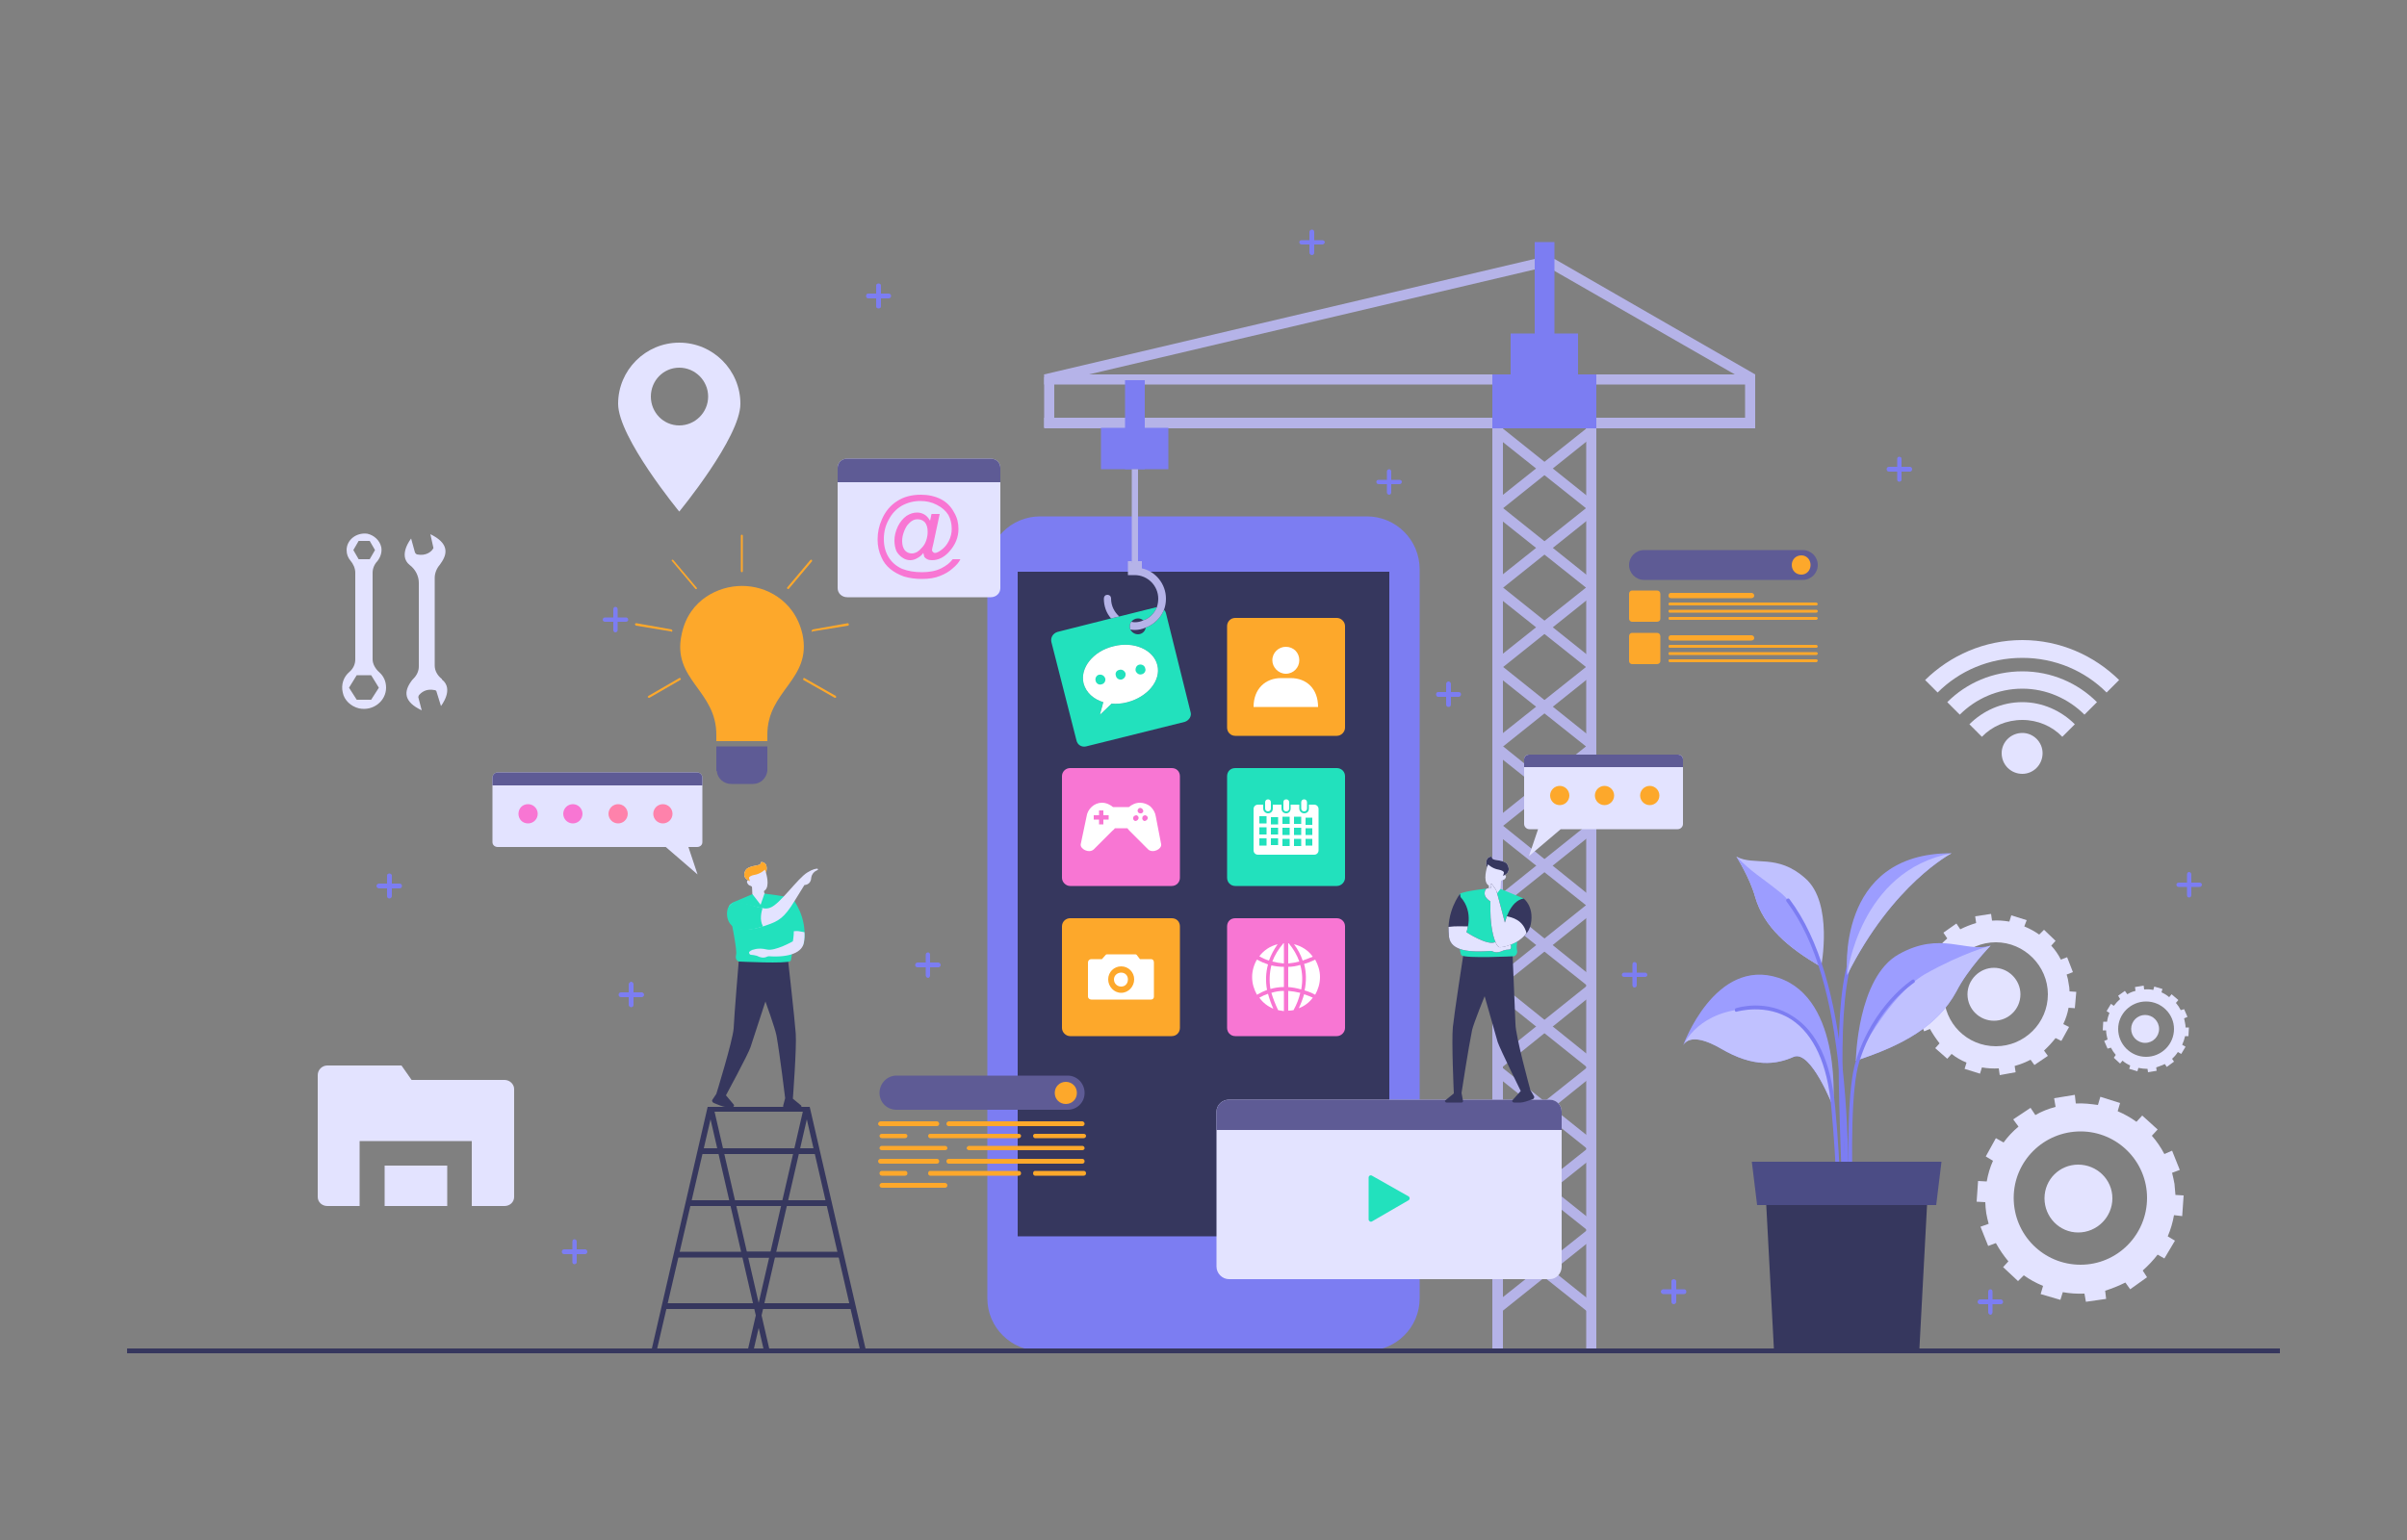 <svg version="1.2" xmlns="http://www.w3.org/2000/svg" viewBox="0 0 500 320" width="500" height="320">
	<rect x="0" y="0" width="500" height="320" fill="#808080" stroke="none"/>
	<title>People Build Mobile App Development Process Flat Design Illustration 03-ai</title>
	<style>
		.s0 { fill: #7c7df2 } 
		.s1 { fill: #36375e } 
		.s2 { fill: #fda82b } 
		.s3 { fill: #ffffff } 
		.s4 { fill: #22e1bd } 
		.s5 { fill: #b5b3e8 } 
		.s6 { fill: #f876d3 } 
		.s7 { fill: #e3e3ff } 
		.s8 { fill: #5e5b95 } 
		.s9 { fill: #fe82ab } 
		.s10 { fill: #9c9dff } 
		.s11 { fill: #c0c1ff } 
		.s12 { fill: #4b4c85 } 
	</style>
	<g id="_Artboards_">
	</g>
	<g id="Layer 1">
		<g id="&lt;Group&gt;">
			<g id="&lt;Group&gt;">
				<path id="&lt;Path&gt;" class="s0" d="m274.7 49.9h-1.7v-1.7c0-0.3-0.2-0.5-0.5-0.5-0.2 0-0.5 0.2-0.5 0.5v1.7h-1.6c-0.3 0-0.5 0.2-0.5 0.4 0 0.3 0.2 0.5 0.5 0.5h1.6v1.7c0 0.3 0.3 0.5 0.5 0.5 0.3 0 0.5-0.2 0.5-0.5v-1.7h1.7c0.2 0 0.5-0.2 0.5-0.5 0-0.2-0.3-0.4-0.5-0.4z"/>
				<g id="&lt;Group&gt;">
					<g id="&lt;Group&gt;">
						<g id="&lt;Group&gt;">
							<path id="&lt;Path&gt;" class="s0" d="m283.9 107.3h-67.8c-6.1 0-11 4.9-11 11v151.5c0 6 4.9 10.9 11 10.9h67.8c6.1 0 11-4.9 11-10.9v-151.5c0-6.1-4.9-11-11-11z"/>
						</g>
						<path id="&lt;Path&gt;" class="s1" d="m288.6 256.9h-77.2v-138.1h77.2z"/>
					</g>
					<g id="&lt;Group&gt;">
						<path id="&lt;Path&gt;" class="s2" d="m277.7 128.4h-21.1c-1 0-1.7 0.8-1.7 1.7v21.1c0 0.9 0.7 1.7 1.7 1.7h21.1c0.9 0 1.7-0.8 1.7-1.7v-21.1c0-0.9-0.8-1.7-1.7-1.7z"/>
						<path id="&lt;Compound Path&gt;" fill-rule="evenodd" class="s3" d="m273.8 146.9h-13.4c0-3.8 2.5-6 5.7-6h2c3.3 0 5.7 2.2 5.7 6zm-3.9-9.7c0 1.5-1.2 2.8-2.8 2.8-1.5 0-2.8-1.3-2.8-2.8 0-1.6 1.3-2.8 2.8-2.8 1.6 0 2.8 1.2 2.8 2.8z"/>
					</g>
					<g id="&lt;Group&gt;">
						<g id="&lt;Group&gt;">
							<path id="&lt;Compound Path&gt;" fill-rule="evenodd" class="s4" d="m246.1 150l-20.5 5.1c-0.9 0.2-1.8-0.3-2-1.3l-5.2-20.4c-0.2-0.9 0.3-1.8 1.3-2.1l11.1-2.8 1.7-0.4 7.6-1.9q0.1 0 0.2 0c-0.5 1.2-1.5 2.3-2.8 2.7q-0.5-0.4-1.1-0.4c-0.6 0-1.1 0.3-1.4 0.7q-0.3 0.4-0.3 1 0 0.3 0.1 0.6c0.3 0.6 0.9 1 1.6 1 0.8 0 1.5-0.6 1.6-1.4 1.7-0.6 3.1-2 3.8-3.7q0.3 0.3 0.4 0.7l5.1 20.5c0.3 0.9-0.3 1.8-1.2 2.1zm-5.7-11.8c-0.8-3.2-4.9-5-9.1-3.9-4.2 1-7 4.5-6.2 7.7 0.5 1.9 2.1 3.3 4.1 3.9l-0.7 2.6 2.4-2.3c1 0.1 2.2 0 3.3-0.3 4.2-1.1 7-4.5 6.2-7.7z"/>
						</g>
						<path id="&lt;Path&gt;" class="s4" d="m234.2 145.9c-1.1 0.3-2.3 0.4-3.3 0.3l-2.4 2.3 0.7-2.6c-2-0.6-3.6-2-4.1-3.9-0.8-3.2 2-6.7 6.2-7.7 4.2-1.1 8.3 0.7 9.1 3.9 0.8 3.2-2 6.6-6.2 7.7z"/>
						<path id="&lt;Compound Path&gt;" fill-rule="evenodd" class="s3" d="m234.2 145.9c-1.1 0.3-2.3 0.4-3.3 0.3l-2.4 2.3 0.7-2.6c-2-0.6-3.6-2-4.1-3.9-0.8-3.2 2-6.7 6.2-7.7 4.2-1.1 8.3 0.7 9.1 3.9 0.8 3.2-2 6.6-6.2 7.7zm-4.6-4.9c-0.2-0.6-0.7-0.9-1.3-0.8-0.5 0.1-0.9 0.7-0.7 1.3 0.1 0.5 0.7 0.9 1.2 0.7 0.6-0.1 0.9-0.7 0.8-1.2zm4.2-1.1c-0.2-0.5-0.7-0.9-1.3-0.7-0.6 0.1-0.9 0.7-0.7 1.2 0.1 0.6 0.7 0.9 1.2 0.8 0.6-0.2 0.9-0.7 0.8-1.3zm4.1-1c-0.1-0.6-0.7-0.9-1.2-0.8-0.6 0.1-0.9 0.7-0.8 1.3 0.2 0.5 0.7 0.9 1.3 0.7 0.5-0.1 0.9-0.7 0.7-1.2z"/>
					</g>
					<g id="&lt;Group&gt;">
						<g id="&lt;Group&gt;">
							<g id="&lt;Group&gt;">
								<path id="&lt;Path&gt;" class="s5" d="m312.2 280.7h-2.2v-191.8h2.2z"/>
								<path id="&lt;Path&gt;" class="s5" d="m331.6 280.7h-2.1v-191.8h2.1z"/>
								<g id="&lt;Group&gt;">
									<path id="&lt;Path&gt;" class="s5" d="m310.6 90.6l1.4-1.7 19 15.2-1.3 1.7z"/>
									<path id="&lt;Path&gt;" class="s5" d="m331 90.6l-1.3-1.7-19.1 15.2 1.4 1.7z"/>
								</g>
								<g id="&lt;Group&gt;">
									<path id="&lt;Path&gt;" class="s5" d="m310.6 107.1l1.4-1.7 19 15.2-1.3 1.7z"/>
									<path id="&lt;Path&gt;" class="s5" d="m331 107.1l-1.3-1.7-19.1 15.2 1.4 1.7z"/>
								</g>
								<g id="&lt;Group&gt;">
									<path id="&lt;Path&gt;" class="s5" d="m310.6 123.6l1.4-1.7 19 15.2-1.3 1.7z"/>
									<path id="&lt;Path&gt;" class="s5" d="m331 123.6l-1.3-1.7-19.1 15.2 1.4 1.7z"/>
								</g>
								<g id="&lt;Group&gt;">
									<path id="&lt;Path&gt;" class="s5" d="m310.6 140.1l1.4-1.7 19 15.2-1.3 1.7z"/>
									<path id="&lt;Path&gt;" class="s5" d="m331 140.1l-1.3-1.7-19.1 15.2 1.4 1.7z"/>
								</g>
								<g id="&lt;Group&gt;">
									<path id="&lt;Path&gt;" class="s5" d="m310.6 156.6l1.4-1.7 19 15.3-1.3 1.6z"/>
									<path id="&lt;Path&gt;" class="s5" d="m331 156.6l-1.3-1.7-19.1 15.3 1.4 1.6z"/>
								</g>
								<g id="&lt;Group&gt;">
									<path id="&lt;Path&gt;" class="s5" d="m310.6 173.1l1.4-1.7 19 15.3-1.3 1.6z"/>
									<path id="&lt;Path&gt;" class="s5" d="m331 173.1l-1.3-1.7-19.1 15.3 1.4 1.6z"/>
								</g>
								<g id="&lt;Group&gt;">
									<path id="&lt;Path&gt;" class="s5" d="m310.6 189.6l1.4-1.7 19 15.3-1.3 1.6z"/>
									<path id="&lt;Path&gt;" class="s5" d="m331 189.6l-1.3-1.7-19.1 15.3 1.4 1.6z"/>
								</g>
								<g id="&lt;Group&gt;">
									<path id="&lt;Path&gt;" class="s5" d="m310.6 206.5l1.4-1.7 19 15.3-1.3 1.7z"/>
									<path id="&lt;Path&gt;" class="s5" d="m331 206.5l-1.3-1.7-19.1 15.3 1.4 1.7z"/>
								</g>
								<g id="&lt;Group&gt;">
									<path id="&lt;Path&gt;" class="s5" d="m310.6 223.4l1.4-1.6 19 15.2-1.3 1.7z"/>
									<path id="&lt;Path&gt;" class="s5" d="m331 223.4l-1.3-1.6-19.1 15.2 1.4 1.7z"/>
								</g>
								<g id="&lt;Group&gt;">
									<path id="&lt;Path&gt;" class="s5" d="m310.6 240.4l1.4-1.7 19 15.2-1.3 1.7z"/>
									<path id="&lt;Path&gt;" class="s5" d="m331 240.4l-1.3-1.7-19.1 15.2 1.4 1.7z"/>
								</g>
								<g id="&lt;Group&gt;">
									<path id="&lt;Path&gt;" class="s5" d="m310.6 257.3l1.4-1.7 19 15.2-1.3 1.7z"/>
									<path id="&lt;Path&gt;" class="s5" d="m331 257.3l-1.3-1.7-19.1 15.2 1.4 1.7z"/>
								</g>
							</g>
							<g id="&lt;Group&gt;">
								<path id="&lt;Path&gt;" class="s5" d="m216.9 79.9v-2.1h95.6v2.1z"/>
								<path id="&lt;Path&gt;" class="s5" d="m216.9 78.3h2.1v10.5h-2.1z"/>
								<path id="&lt;Path&gt;" class="s5" d="m216.9 89v-2.2h95.6v2.2z"/>
							</g>
							<g id="&lt;Group&gt;">
								<path id="&lt;Path&gt;" class="s5" d="m364.6 79.9v-2.1h-52.4v2.1z"/>
								<path id="&lt;Path&gt;" class="s5" d="m364.6 78.3h-2.1v10.5h2.1z"/>
								<path id="&lt;Path&gt;" class="s5" d="m364.6 89v-2.2h-52.4v2.2z"/>
							</g>
							<g id="&lt;Group&gt;">
								<path id="&lt;Path&gt;" class="s0" d="m237.8 97.5h-4.1v-18.5h4.1z"/>
								<path id="&lt;Path&gt;" class="s0" d="m242.7 97.5h-14v-8.6h14z"/>
							</g>
							<g id="&lt;Group&gt;">
								<path id="&lt;Path&gt;" class="s5" d="m236.4 97.5v19.5h-1.3v-19.5z"/>
							</g>
							<path id="&lt;Path&gt;" class="s5" d="m319.6 55.8l-0.8-2-101.9 24 0.8 2z"/>
							<path id="&lt;Path&gt;" class="s5" d="m321.7 55.6l1.2-1.8 41.7 24-1.1 1.8z"/>
							<g id="&lt;Group&gt;">
								<path id="&lt;Path&gt;" class="s0" d="m322.9 77.9h-4.1v-27.6h4.1z"/>
								<path id="&lt;Path&gt;" class="s0" d="m327.8 77.9h-14v-8.6h14z"/>
							</g>
							<path id="&lt;Path&gt;" class="s0" d="m331.6 77.8h-21.6v11.2h21.6z"/>
						</g>
						<path id="&lt;Path&gt;" class="s5" d="m242.2 124.4q0 1.2-0.4 2.3c-0.7 1.7-2.1 3.1-3.8 3.7q-1.1 0.5-2.3 0.5-0.4 0-0.9-0.1-0.1-0.3-0.1-0.6 0-0.6 0.3-1 0.4 0.1 0.7 0.1 1 0 1.8-0.4c1.3-0.4 2.3-1.5 2.8-2.7q0.3-0.9 0.3-1.8c0-2.7-2.2-4.9-4.9-4.9 0 0-0.8 0-0.8 0h-0.6v-2.9h0.8v0.4h1.3v-0.4h0.8v1.5c2.8 0.6 5 3.2 5 6.3z"/>
						<path id="&lt;Path&gt;" class="s5" d="m232.5 128.1l-1.7 0.4c-1-1.1-1.5-2.6-1.5-4.1 0-0.5 0.3-0.8 0.7-0.8 0.5 0 0.8 0.3 0.8 0.8 0 1.5 0.7 2.8 1.7 3.7z"/>
						<path id="&lt;Path&gt;" class="s5" d="m236.4 116.6v0.4h-1.3v-0.4z"/>
					</g>
					<g id="&lt;Group&gt;">
						<path id="&lt;Path&gt;" class="s6" d="m243.4 159.6h-21.1c-0.9 0-1.7 0.7-1.7 1.7v21.1c0 0.9 0.8 1.7 1.7 1.7h21.1c1 0 1.7-0.8 1.7-1.7v-21.1c0-1-0.7-1.7-1.7-1.7z"/>
						<path id="&lt;Compound Path&gt;" fill-rule="evenodd" class="s3" d="m238.5 176.5l-3.9-3.9q-0.2-0.2-0.4-0.5h-2.6q-0.2 0.3-0.5 0.5l-3.9 3.9c-1 0.9-2.9-0.1-2.7-1.1l1.2-5.7c0.2-1.6 1.6-2.9 3.2-2.9 0.9 0 1.7 0.4 2.3 0.9h3.3c0.6-0.5 1.4-0.9 2.3-0.9 0.8 0 1.6 0.3 2.2 0.8 0.6 0.6 1 1.3 1.1 2.1l1.1 5.7c0.2 1-1.7 2-2.7 1.1zm-8.2-7.1h-1.1v-1h-0.9v1h-1.1v0.9h1.1v1h0.9v-1h1.1zm5.8 0c-0.3 0-0.7 0.2-0.7 0.5-0.1 0.3 0.1 0.6 0.4 0.7 0.3 0 0.6-0.2 0.7-0.5 0.1-0.3-0.1-0.6-0.4-0.7zm1.4-0.8c0-0.3-0.2-0.6-0.5-0.7-0.3-0.1-0.6 0.1-0.7 0.5 0 0.3 0.2 0.6 0.5 0.6 0.3 0.1 0.6-0.1 0.7-0.4zm0.9 1.5c0.1-0.3-0.1-0.6-0.5-0.7-0.3 0-0.6 0.2-0.6 0.5-0.1 0.3 0.1 0.6 0.4 0.7 0.3 0 0.6-0.2 0.7-0.5z"/>
					</g>
					<g id="&lt;Group&gt;">
						<path id="&lt;Path&gt;" class="s4" d="m277.7 159.6h-21.1c-1 0-1.7 0.7-1.7 1.7v21.1c0 0.9 0.7 1.7 1.7 1.7h21.1c0.9 0 1.7-0.8 1.7-1.7v-21.1c0-1-0.8-1.7-1.7-1.7z"/>
						<g id="&lt;Group&gt;">
							<path id="&lt;Compound Path&gt;" fill-rule="evenodd" class="s3" d="m273.9 168.1v8.6c0 0.5-0.4 0.9-0.9 0.9h-11.7c-0.5 0-0.9-0.4-0.9-0.9v-8.6c0-0.5 0.4-0.9 0.9-0.9h1.1v0.8c0 0.6 0.5 1 1 1 0.6 0 1-0.4 1-1v-0.8h1.8v0.8c0 0.6 0.4 1 1 1 0.5 0 0.9-0.4 0.9-1v-0.8h1.8v0.8c0 0.6 0.5 1 1 1 0.6 0 1-0.4 1-1v-0.8h1.1c0.5 0 0.9 0.4 0.9 0.9zm-10.8 6.1h-1.5v1.5h1.5zm0-2.3h-1.5v1.5h1.5zm0-2.3h-1.5v1.5h1.5zm2.4 4.6h-1.5v1.4h1.5zm0-2.2h-1.5v1.4h1.5zm0-2.2h-1.5v1.5h1.5zm2.4 4.5h-1.5v1.5h1.5zm0-2.3h-1.5v1.5h1.5zm0-2.3h-1.5v1.5h1.5zm2.4 4.6h-1.5v1.5h1.5zm0-2.3h-1.5v1.5h1.5zm0-2.3h-1.5v1.5h1.5zm2.3 4.6h-1.4v1.4h1.4zm0-2.2h-1.4v1.4h1.4zm0-2.2h-1.4v1.5h1.4z"/>
							<g id="&lt;Group&gt;">
								<path id="&lt;Path&gt;" class="s3" d="m263.4 166.1c-0.3 0-0.6 0.2-0.6 0.6v1.3c0 0.4 0.3 0.6 0.6 0.6 0.3 0 0.6-0.2 0.6-0.6v-1.3c0-0.4-0.3-0.6-0.6-0.6z"/>
							</g>
							<g id="&lt;Group&gt;">
								<path id="&lt;Path&gt;" class="s3" d="m267.2 166.1c-0.4 0-0.6 0.2-0.6 0.6v1.3c0 0.4 0.2 0.6 0.6 0.6 0.3 0 0.6-0.2 0.6-0.6v-1.3c0-0.4-0.3-0.6-0.6-0.6z"/>
							</g>
							<g id="&lt;Group&gt;">
								<path id="&lt;Path&gt;" class="s3" d="m270.9 166.1c-0.3 0-0.6 0.2-0.6 0.6v1.3c0 0.4 0.3 0.6 0.6 0.6 0.3 0 0.6-0.2 0.6-0.6v-1.3c0-0.4-0.3-0.6-0.6-0.6z"/>
							</g>
						</g>
					</g>
					<g id="&lt;Group&gt;">
						<path id="&lt;Path&gt;" class="s2" d="m243.4 190.8h-21.1c-0.9 0-1.7 0.7-1.7 1.7v21.1c0 0.9 0.8 1.7 1.7 1.7h21.1c1 0 1.7-0.8 1.7-1.7v-21.1c0-1-0.7-1.7-1.7-1.7z"/>
						<g id="&lt;Group&gt;">
							<path id="&lt;Compound Path&gt;" fill-rule="evenodd" class="s3" d="m239.7 200v7.1c0 0.3-0.2 0.6-0.6 0.6h-12.4c-0.4 0-0.7-0.3-0.7-0.6v-7.1c0-0.4 0.3-0.7 0.7-0.7h2.2l0.8-0.9q0.1-0.1 0.3-0.1h5.8q0.2 0 0.3 0.1l0.7 0.9h2.3c0.4 0 0.6 0.3 0.6 0.7zm-4.1 3.5c0-1.5-1.2-2.7-2.7-2.7-1.5 0-2.7 1.2-2.7 2.7 0 1.5 1.2 2.8 2.7 2.8 1.5 0 2.7-1.3 2.7-2.8z"/>
							<path id="&lt;Path&gt;" class="s3" d="m231.4 203.5c0-0.8 0.7-1.4 1.5-1.4 0.8 0 1.4 0.6 1.4 1.4 0 0.9-0.6 1.5-1.4 1.5-0.8 0-1.5-0.6-1.5-1.5z"/>
						</g>
					</g>
					<g id="&lt;Group&gt;">
						<path id="&lt;Path&gt;" class="s6" d="m277.7 190.8h-21.1c-1 0-1.7 0.7-1.7 1.7v21.1c0 0.9 0.7 1.7 1.7 1.7h21.1c0.9 0 1.7-0.8 1.7-1.7v-21.1c0-1-0.8-1.7-1.7-1.7z"/>
						<g id="&lt;Group&gt;">
							<path id="&lt;Path&gt;" class="s3" d="m263.2 205.7q-1.1 0.4-2.1 1c-0.6-1.1-1-2.3-1-3.7 0-1.3 0.4-2.6 1-3.6q1.1 0.6 2.3 1-0.7 2.6-0.2 5.3z"/>
							<path id="&lt;Path&gt;" class="s3" d="m263.4 206.5q0.4 1.5 1.1 3.1c-1.2-0.5-2.2-1.3-2.9-2.3q0.9-0.5 1.8-0.8z"/>
							<path id="&lt;Path&gt;" class="s3" d="m263.6 199.6q-1-0.3-2-0.9c0.9-1.2 2.2-2.1 3.8-2.5q-1.2 1.7-1.8 3.4z"/>
							<path id="&lt;Path&gt;" class="s3" d="m266.6 196q0 0 0.1 0v4.2q-1.2-0.1-2.4-0.4 0.7-1.9 2.3-3.8z"/>
							<path id="&lt;Path&gt;" class="s3" d="m264.1 200.6q1.3 0.3 2.6 0.3v4.2q-1.4 0-2.8 0.4-0.4-2.5 0.2-4.9z"/>
							<path id="&lt;Path&gt;" class="s3" d="m266.7 205.9v4.2q-0.6-0.1-1.2-0.2-0.9-1.9-1.4-3.6 1.3-0.4 2.6-0.4z"/>
							<path id="&lt;Path&gt;" class="s3" d="m269.9 199.8q-1.2 0.3-2.3 0.4v-4.2q0 0 0.1 0 1.5 1.8 2.2 3.8z"/>
							<path id="&lt;Path&gt;" class="s3" d="m270.1 206.3q-0.4 1.8-1.4 3.6-0.5 0.1-1.1 0.1v-4.1q1.2 0.1 2.5 0.4z"/>
							<path id="&lt;Path&gt;" class="s3" d="m270.3 205.6q-1.4-0.4-2.7-0.5v-4.2q1.2 0 2.5-0.4 0.7 2.4 0.2 5.1z"/>
							<path id="&lt;Path&gt;" class="s3" d="m270.9 206.6q0.9 0.3 1.8 0.7c-0.7 1-1.8 1.8-2.9 2.2q0.7-1.5 1.1-2.9z"/>
							<path id="&lt;Path&gt;" class="s3" d="m270.6 199.6q-0.6-1.8-1.8-3.4c1.6 0.4 3 1.3 3.9 2.6q-1 0.4-2.1 0.8z"/>
							<path id="&lt;Path&gt;" class="s3" d="m274.2 203c0 1.4-0.4 2.6-1 3.7q-1.1-0.6-2.2-0.9 0.6-2.9-0.1-5.5 1.1-0.3 2.3-0.9c0.6 1.1 1 2.3 1 3.6z"/>
						</g>
					</g>
					<g id="&lt;Group&gt;">
						<g id="&lt;Group&gt;">
							<path id="&lt;Path&gt;" class="s7" d="m321.9 228.5h-66.6c-1.4 0-2.6 1.1-2.6 2.5v32.2c0 1.4 1.2 2.6 2.6 2.6h66.6c1.4 0 2.5-1.2 2.5-2.6v-32.2c0-1.4-1.1-2.5-2.5-2.5z"/>
							<path id="&lt;Path&gt;" class="s8" d="m321.9 228.5h-66.6c-1.4 0-2.6 1.1-2.6 2.5v3.8h71.7v-3.8c0-1.4-1.1-2.5-2.5-2.5z"/>
						</g>
						<path id="&lt;Path&gt;" class="s4" d="m292.6 248.6l-7.6-4.3c-0.3-0.2-0.7 0-0.7 0.4v8.7c0 0.3 0.4 0.6 0.7 0.4l7.6-4.4c0.3-0.2 0.3-0.6 0-0.8z"/>
					</g>
					<g id="&lt;Group&gt;">
						<g id="&lt;Group&gt;">
							<path id="&lt;Path&gt;" class="s8" d="m221.8 223.5h-35.6c-1.9 0-3.5 1.6-3.5 3.6 0 2 1.6 3.5 3.5 3.5h35.6c1.9 0 3.5-1.5 3.5-3.5 0-2-1.6-3.6-3.5-3.6z"/>
							<path id="&lt;Path&gt;" class="s2" d="m219.1 227.1c0-1.3 1-2.3 2.3-2.3 1.3 0 2.3 1 2.3 2.3 0 1.3-1 2.3-2.3 2.3-1.3 0-2.3-1-2.3-2.3z"/>
						</g>
						<g id="&lt;Group&gt;">
							<g id="&lt;Group&gt;">
								<g id="&lt;Group&gt;">
									<path id="&lt;Path&gt;" class="s2" d="m224.8 234h-27.7c-0.3 0-0.5-0.2-0.5-0.5 0-0.2 0.2-0.5 0.5-0.5h27.7c0.3 0 0.5 0.3 0.5 0.5 0 0.3-0.2 0.5-0.5 0.5z"/>
								</g>
								<g id="&lt;Group&gt;">
									<path id="&lt;Path&gt;" class="s2" d="m194.6 234h-11.7c-0.2 0-0.5-0.2-0.5-0.5 0-0.2 0.3-0.5 0.5-0.5h11.7c0.3 0 0.5 0.3 0.5 0.5 0 0.3-0.2 0.5-0.5 0.5z"/>
								</g>
								<g id="&lt;Group&gt;">
									<path id="&lt;Path&gt;" class="s2" d="m188 236.5h-4.8c-0.3 0-0.5-0.2-0.5-0.5 0-0.2 0.2-0.4 0.5-0.4h4.8c0.3 0 0.5 0.2 0.5 0.4 0 0.3-0.2 0.5-0.5 0.5z"/>
								</g>
								<g id="&lt;Group&gt;">
									<path id="&lt;Path&gt;" class="s2" d="m211.6 236.5h-18.4c-0.2 0-0.4-0.2-0.4-0.5 0-0.2 0.2-0.4 0.4-0.4h18.4c0.3 0 0.5 0.2 0.5 0.4 0 0.3-0.2 0.5-0.5 0.5z"/>
								</g>
								<g id="&lt;Group&gt;">
									<path id="&lt;Path&gt;" class="s2" d="m225.1 236.5h-10.1c-0.2 0-0.4-0.2-0.4-0.5 0-0.2 0.2-0.4 0.4-0.4h10.1c0.3 0 0.5 0.2 0.5 0.4 0 0.3-0.2 0.5-0.5 0.5z"/>
								</g>
								<g id="&lt;Group&gt;">
									<path id="&lt;Path&gt;" class="s2" d="m196.3 239h-13.1c-0.3 0-0.5-0.2-0.5-0.4 0-0.3 0.2-0.5 0.5-0.5h13.1c0.3 0 0.5 0.2 0.5 0.5 0 0.2-0.2 0.4-0.5 0.4z"/>
								</g>
								<g id="&lt;Group&gt;">
									<path id="&lt;Path&gt;" class="s2" d="m224.8 239h-23.5c-0.2 0-0.5-0.2-0.5-0.4 0-0.3 0.3-0.5 0.5-0.5h23.5c0.3 0 0.5 0.2 0.5 0.5 0 0.2-0.2 0.4-0.5 0.4z"/>
								</g>
							</g>
						</g>
						<g id="&lt;Group&gt;">
							<g id="&lt;Group&gt;">
								<g id="&lt;Group&gt;">
									<path id="&lt;Path&gt;" class="s2" d="m224.8 241.8h-27.7c-0.3 0-0.5-0.2-0.5-0.5 0-0.3 0.2-0.5 0.5-0.5h27.7c0.3 0 0.5 0.2 0.5 0.5 0 0.3-0.2 0.5-0.5 0.5z"/>
								</g>
								<g id="&lt;Group&gt;">
									<path id="&lt;Path&gt;" class="s2" d="m194.6 241.8h-11.7c-0.2 0-0.5-0.2-0.5-0.5 0-0.3 0.3-0.5 0.5-0.5h11.7c0.3 0 0.5 0.2 0.5 0.5 0 0.3-0.2 0.5-0.5 0.5z"/>
								</g>
								<g id="&lt;Group&gt;">
									<path id="&lt;Path&gt;" class="s2" d="m188 244.3h-4.8c-0.3 0-0.5-0.2-0.5-0.5 0-0.3 0.2-0.5 0.5-0.5h4.8c0.3 0 0.5 0.2 0.5 0.5 0 0.3-0.2 0.5-0.5 0.5z"/>
								</g>
								<g id="&lt;Group&gt;">
									<path id="&lt;Path&gt;" class="s2" d="m211.6 244.3h-18.4c-0.2 0-0.4-0.2-0.4-0.5 0-0.3 0.2-0.5 0.4-0.5h18.4c0.3 0 0.5 0.2 0.5 0.5 0 0.3-0.2 0.5-0.5 0.5z"/>
								</g>
								<g id="&lt;Group&gt;">
									<path id="&lt;Path&gt;" class="s2" d="m225.1 244.3h-10.1c-0.2 0-0.4-0.2-0.4-0.5 0-0.3 0.2-0.5 0.4-0.5h10.1c0.3 0 0.5 0.2 0.5 0.5 0 0.3-0.2 0.5-0.5 0.5z"/>
								</g>
								<g id="&lt;Group&gt;">
									<path id="&lt;Path&gt;" class="s2" d="m196.3 246.8h-13.1c-0.3 0-0.5-0.2-0.5-0.5 0-0.2 0.2-0.5 0.5-0.5h13.1c0.3 0 0.5 0.3 0.5 0.5 0 0.3-0.2 0.5-0.5 0.5z"/>
								</g>
							</g>
						</g>
					</g>
					<g id="&lt;Group&gt;">
						<g id="&lt;Group&gt;">
							<g id="&lt;Group&gt;">
								<path id="&lt;Path&gt;" class="s2" d="m166.7 131.8c-0.9-3.9-3-6.3-5.2-7.8-4.4-3-10.3-3-14.8 0-2.2 1.5-4.3 3.9-5.1 7.8-2.1 9.5 7.3 11.6 7.2 21v1.2h10.6v-1.2c-0.1-9.4 9.3-11.5 7.3-21z"/>
								<path id="&lt;Path&gt;" class="s8" d="m148.8 155.1v5.1h0.1c0.1 1.5 1.4 2.7 3 2.7h4.5c1.6 0 2.8-1.2 3-2.7v-5.1z"/>
							</g>
						</g>
						<g id="&lt;Group&gt;">
							<path id="&lt;Path&gt;" class="s2" d="m154.1 118.9c-0.1 0-0.2-0.1-0.2-0.2v-7.4c0-0.1 0.1-0.2 0.2-0.2 0.1 0 0.2 0.1 0.2 0.2v7.4c0 0.1-0.1 0.2-0.2 0.2z"/>
						</g>
						<g id="&lt;Group&gt;">
							<path id="&lt;Path&gt;" class="s2" d="m144.5 122.4q0 0-0.1-0.1l-4.8-5.7c-0.1 0-0.1-0.2 0-0.3 0.1 0 0.2 0 0.3 0.1l4.8 5.7c0.1 0.1 0.1 0.2 0 0.3q-0.1 0-0.2 0z"/>
						</g>
						<g id="&lt;Group&gt;">
							<path id="&lt;Path&gt;" class="s2" d="m139.4 131.3q0 0 0-0.1l-7.3-1.2c-0.1-0.1-0.2-0.2-0.2-0.3 0-0.1 0.1-0.2 0.3-0.2l7.3 1.3c0.1 0.1 0.2 0.2 0.2 0.3-0.1 0.1-0.2 0.2-0.3 0.2z"/>
						</g>
						<g id="&lt;Group&gt;">
							<path id="&lt;Path&gt;" class="s2" d="m134.8 145q-0.1 0-0.2-0.1c-0.1-0.1 0-0.2 0.1-0.3l6.4-3.7c0.1-0.1 0.2 0 0.3 0.1 0.1 0.1 0 0.2-0.1 0.3l-6.4 3.7q-0.1 0-0.1 0z"/>
						</g>
						<g id="&lt;Group&gt;">
							<path id="&lt;Path&gt;" class="s2" d="m173.5 145q-0.1 0-0.1 0l-6.5-3.7c-0.1-0.1-0.1-0.2 0-0.3 0-0.1 0.1-0.2 0.2-0.1l6.5 3.7c0.1 0.1 0.1 0.2 0.1 0.3q-0.1 0.1-0.2 0.1z"/>
						</g>
						<g id="&lt;Group&gt;">
							<path id="&lt;Path&gt;" class="s2" d="m168.8 131.3c-0.1 0-0.2-0.1-0.2-0.2 0-0.1 0.1-0.2 0.2-0.3l7.3-1.3c0.1 0 0.2 0.1 0.2 0.2 0.1 0.1 0 0.2-0.1 0.3l-7.4 1.2q0 0.1 0 0.1z"/>
						</g>
						<g id="&lt;Group&gt;">
							<path id="&lt;Path&gt;" class="s2" d="m163.7 122.4q-0.1 0-0.1 0c-0.1-0.1-0.1-0.2-0.1-0.3l4.8-5.7c0.1-0.1 0.2-0.1 0.3-0.1 0.1 0.1 0.1 0.3 0.1 0.3l-4.8 5.7q-0.1 0.1-0.2 0.1z"/>
						</g>
					</g>
					<g id="&lt;Group&gt;">
						<g id="&lt;Group&gt;">
							<path id="&lt;Path&gt;" class="s8" d="m374.5 114.3h-33c-1.7 0-3.1 1.4-3.1 3.1 0 1.7 1.4 3.1 3.1 3.1h33c1.7 0 3.1-1.4 3.1-3.1 0-1.7-1.4-3.1-3.1-3.1z"/>
							<path id="&lt;Path&gt;" class="s2" d="m372.2 117.4c0-1.1 0.8-2 2-2 1.1 0 1.9 0.9 1.9 2 0 1.1-0.8 2-1.9 2-1.2 0-2-0.9-2-2z"/>
						</g>
						<g id="&lt;Group&gt;">
							<path id="&lt;Path&gt;" class="s2" d="m344.2 122.7h-5.2c-0.3 0-0.6 0.3-0.6 0.7v5.2c0 0.3 0.3 0.6 0.6 0.6h5.2c0.4 0 0.7-0.3 0.7-0.6v-5.2c0-0.4-0.3-0.7-0.7-0.7z"/>
							<g id="&lt;Group&gt;">
								<g id="&lt;Group&gt;">
									<path id="&lt;Path&gt;" class="s2" d="m363.8 124.3h-16.7c-0.3 0-0.5-0.2-0.5-0.5 0-0.4 0.2-0.6 0.5-0.6h16.7c0.3 0 0.6 0.2 0.6 0.6 0 0.3-0.3 0.5-0.6 0.5z"/>
								</g>
								<g id="&lt;Group&gt;">
									<path id="&lt;Path&gt;" class="s2" d="m377.3 125.8h-30.5c-0.1 0-0.2-0.1-0.2-0.3 0-0.1 0.1-0.3 0.2-0.3h30.5c0.1 0 0.3 0.2 0.3 0.3 0 0.2-0.2 0.3-0.3 0.3z"/>
								</g>
								<g id="&lt;Group&gt;">
									<path id="&lt;Path&gt;" class="s2" d="m377.3 127.3h-30.5c-0.1 0-0.2-0.1-0.2-0.3 0-0.2 0.1-0.3 0.2-0.3h30.5c0.1 0 0.3 0.1 0.3 0.3 0 0.2-0.2 0.3-0.3 0.3z"/>
								</g>
								<g id="&lt;Group&gt;">
									<path id="&lt;Path&gt;" class="s2" d="m377.3 128.8h-30.5c-0.1 0-0.2-0.2-0.2-0.3 0-0.2 0.1-0.3 0.2-0.3h30.5c0.1 0 0.3 0.1 0.3 0.3 0 0.1-0.2 0.3-0.3 0.3z"/>
								</g>
							</g>
						</g>
						<g id="&lt;Group&gt;">
							<path id="&lt;Path&gt;" class="s2" d="m344.2 131.5h-5.2c-0.3 0-0.6 0.3-0.6 0.7v5.2c0 0.3 0.3 0.6 0.6 0.6h5.2c0.4 0 0.7-0.3 0.7-0.6v-5.2c0-0.4-0.3-0.7-0.7-0.7z"/>
							<g id="&lt;Group&gt;">
								<g id="&lt;Group&gt;">
									<path id="&lt;Path&gt;" class="s2" d="m363.8 133.1h-16.7c-0.3 0-0.5-0.2-0.5-0.5 0-0.4 0.2-0.6 0.5-0.6h16.7c0.3 0 0.6 0.2 0.6 0.6 0 0.3-0.3 0.5-0.6 0.5z"/>
								</g>
								<g id="&lt;Group&gt;">
									<path id="&lt;Path&gt;" class="s2" d="m377.3 134.6h-30.5c-0.1 0-0.2-0.1-0.2-0.3 0-0.1 0.1-0.3 0.2-0.3h30.5c0.1 0 0.3 0.2 0.3 0.3 0 0.2-0.2 0.3-0.3 0.3z"/>
								</g>
								<g id="&lt;Group&gt;">
									<path id="&lt;Path&gt;" class="s2" d="m377.3 136.1h-30.5c-0.1 0-0.2-0.1-0.2-0.3 0-0.2 0.1-0.3 0.2-0.3h30.5c0.1 0 0.3 0.1 0.3 0.3 0 0.2-0.2 0.3-0.3 0.3z"/>
								</g>
								<g id="&lt;Group&gt;">
									<path id="&lt;Path&gt;" class="s2" d="m377.3 137.6h-30.5c-0.1 0-0.2-0.2-0.2-0.3 0-0.2 0.1-0.3 0.2-0.3h30.5c0.1 0 0.3 0.1 0.3 0.3 0 0.1-0.2 0.3-0.3 0.3z"/>
								</g>
							</g>
						</g>
					</g>
					<g id="&lt;Group&gt;">
						<g id="&lt;Group&gt;">
							<g id="&lt;Group&gt;">
								<path id="&lt;Path&gt;" class="s7" d="m144.8 160.5h-41.4c-0.6 0-1.1 0.5-1.1 1.1v13.4c0 0.6 0.5 1 1.1 1h34.9l6.6 5.7-1.9-5.7h1.8c0.6 0 1.1-0.4 1.1-1v-13.4c0-0.6-0.5-1.1-1.1-1.1z"/>
								<path id="&lt;Path&gt;" class="s8" d="m144.8 160.5h-41.4c-0.6 0-1.1 0.5-1.1 1.1v1.6h43.6v-1.6c0-0.6-0.5-1.1-1.1-1.1z"/>
							</g>
							<g id="&lt;Group&gt;">
								<path id="&lt;Path&gt;" class="s6" d="m111.7 169.1c0 1.1-0.9 2-2 2-1.2 0-2-0.9-2-2 0-1.1 0.8-2 2-2 1.1 0 2 0.9 2 2z"/>
								<path id="&lt;Path&gt;" class="s6" d="m121 169.1c0 1.1-0.9 2-2 2-1.1 0-2-0.9-2-2 0-1.1 0.9-2 2-2 1.1 0 2 0.9 2 2z"/>
								<path id="&lt;Path&gt;" class="s9" d="m130.4 169.1c0 1.1-0.9 2-2 2-1.1 0-2-0.9-2-2 0-1.1 0.9-2 2-2 1.1 0 2 0.9 2 2z"/>
								<path id="&lt;Path&gt;" class="s9" d="m139.7 169.1c0 1.1-0.9 2-2 2-1.1 0-2-0.9-2-2 0-1.1 0.9-2 2-2 1.1 0 2 0.9 2 2z"/>
							</g>
						</g>
						<g id="&lt;Group&gt;">
							<g id="&lt;Group&gt;">
								<path id="&lt;Path&gt;" class="s7" d="m317.7 156.8h30.8c0.6 0 1.1 0.4 1.1 1v13.4c0 0.6-0.5 1.1-1.1 1.1h-24.3l-6.6 5.6 1.9-5.6h-1.8c-0.6 0-1.1-0.5-1.1-1.1v-13.4c0-0.6 0.5-1 1.1-1z"/>
								<path id="&lt;Path&gt;" class="s8" d="m317.7 156.8h30.8c0.6 0 1.1 0.4 1.1 1v1.6h-33v-1.6c0-0.6 0.5-1 1.1-1z"/>
							</g>
							<g id="&lt;Group&gt;">
								<g id="&lt;Group&gt;">
									<path id="&lt;Path&gt;" class="s2" d="m340.7 165.3c0 1.1 0.9 2 2 2 1.1 0 2-0.9 2-2 0-1.1-0.9-2-2-2-1.1 0-2 0.9-2 2z"/>
								</g>
								<g id="&lt;Group&gt;">
									<path id="&lt;Path&gt;" class="s2" d="m331.3 165.3c0 1.1 0.9 2 2 2 1.1 0 2-0.9 2-2 0-1.1-0.9-2-2-2-1.1 0-2 0.9-2 2z"/>
								</g>
								<g id="&lt;Group&gt;">
									<path id="&lt;Path&gt;" class="s2" d="m322 165.3c0 1.1 0.9 2 2 2 1.1 0 2-0.9 2-2 0-1.1-0.9-2-2-2-1.1 0-2 0.9-2 2z"/>
								</g>
							</g>
						</g>
					</g>
					<g id="&lt;Group&gt;">
						<path id="&lt;Compound Path&gt;" fill-rule="evenodd" class="s7" d="m153.8 83.9c0 7-12.7 22.4-12.7 22.4 0 0-12.7-15.4-12.7-22.4 0-7 5.7-12.7 12.7-12.7 7 0 12.7 5.7 12.7 12.7zm-6.7-1.5c0-3.3-2.7-6-6-6-3.3 0-5.9 2.7-5.9 6 0 3.3 2.6 6 5.9 6 3.3 0 6-2.7 6-6z"/>
					</g>
					<g id="&lt;Group&gt;">
						<path id="&lt;Path&gt;" class="s7" d="m79.9 242.2h13v8.4h-13z"/>
						<path id="&lt;Path&gt;" class="s7" d="m106.8 226.3v22.4c0 1.1-0.9 1.9-2 1.9h-6.8v-13.5h-23.3v13.5h-6.7c-1.1 0-2-0.8-2-1.9v-25.3c0-1.1 0.9-2 2-2h15.4l2.1 3h19.3c1.1 0 2 0.9 2 1.9z"/>
					</g>
					<path id="&lt;Compound Path&gt;" fill-rule="evenodd" class="s7" d="m440.2 141.3l-2.6 2.6c-4.5-4.5-10.7-7.2-17.5-7.2-6.9 0-13.1 2.7-17.6 7.2l-2.6-2.6c5.2-5.1 12.3-8.3 20.2-8.3 7.8 0 14.9 3.2 20.1 8.3zm-4.6 4.6l-2.6 2.6c-3.3-3.3-7.9-5.4-12.9-5.4-5.1 0-9.7 2.1-13 5.4l-2.6-2.6c4-4 9.5-6.4 15.6-6.4 6 0 11.5 2.4 15.5 6.4zm-4.6 4.6l-2.6 2.6c-2.1-2.2-5.1-3.5-8.3-3.5-3.3 0-6.3 1.3-8.4 3.5l-2.6-2.6c2.8-2.8 6.7-4.6 11-4.6 4.2 0 8.1 1.8 10.9 4.6zm-6.7 6c0 2.4-1.9 4.3-4.2 4.3-2.4 0-4.3-1.9-4.3-4.3 0-2.3 1.9-4.2 4.3-4.2 2.3 0 4.2 1.9 4.2 4.2z"/>
					<g id="&lt;Group&gt;">
						<g id="&lt;Group&gt;">
							<path id="&lt;Path&gt;" class="s7" d="m205.8 95.3h-29.8c-1.1 0-2 0.8-2 1.9v25c0 1.1 0.9 1.9 2 1.9h29.8c1.1 0 2-0.8 2-1.9v-25c0-1.1-0.9-1.9-2-1.9z"/>
							<path id="&lt;Path&gt;" class="s8" d="m205.8 95.3h-29.8c-1.1 0-2 0.8-2 1.9v3h33.8v-3c0-1.1-0.9-1.9-2-1.9z"/>
						</g>
						<g id="&lt;Group&gt;">
							<g id="&lt;Group&gt;">
								<path id="&lt;Compound Path&gt;" fill-rule="evenodd" class="s6" d="m191.8 114.9q-0.5 0.7-1.3 1.1-0.7 0.4-1.4 0.4-0.9 0-1.6-0.5-0.8-0.5-1.3-1.4-0.4-1-0.4-2.2 0-1.4 0.7-2.9 0.7-1.4 1.8-2.2 1.1-0.7 2.2-0.7 0.8 0 1.5 0.4 0.7 0.4 1.2 1.3l0.3-1.4h1.7l-1.3 6.1q-0.3 1.2-0.3 1.4 0 0.2 0.2 0.4 0.2 0.2 0.4 0.2 0.5 0 1.3-0.6 1-0.7 1.6-1.9 0.6-1.2 0.6-2.5 0-1.6-0.7-2.9-0.8-1.3-2.4-2.1-1.5-0.8-3.4-0.8-2.1 0-3.9 1-1.7 1-2.7 2.9-1 1.8-1 4 0 2.2 1 3.8 1 1.6 2.8 2.4 1.8 0.7 4.1 0.7 2.4 0 4-0.8 1.6-0.8 2.4-1.9h1.6q-0.4 0.9-1.6 1.9-1.1 1-2.7 1.6-1.5 0.6-3.7 0.6-2 0-3.7-0.5-1.7-0.6-2.9-1.6-1.2-1-1.8-2.4-0.8-1.7-0.8-3.7 0-2.2 0.9-4.2 1.1-2.5 3.2-3.8 2-1.3 4.9-1.3 2.3 0 4.1 0.9 1.8 0.9 2.8 2.8 0.9 1.5 0.9 3.4 0 2.6-1.9 4.7-1.6 1.8-3.6 1.8-0.6 0-1-0.2-0.4-0.2-0.6-0.5-0.1-0.3-0.2-0.8zm-4.4-2.5q0 1.3 0.6 2 0.6 0.6 1.4 0.6 0.5 0 1.1-0.3 0.5-0.3 1-0.9 0.6-0.6 0.9-1.5 0.3-0.9 0.3-1.8 0-1.3-0.6-2-0.6-0.6-1.5-0.6-0.6 0-1.1 0.3-0.5 0.3-1 0.9-0.5 0.7-0.8 1.6-0.3 0.9-0.3 1.7z"/>
							</g>
						</g>
					</g>
					<g id="&lt;Group&gt;">
						<path id="&lt;Compound Path&gt;" fill-rule="evenodd" class="s7" d="m451.6 252.5q-0.4 2.3-1.3 4.4l1.5 0.9-2.2 3.7-1.4-0.8q-1.4 1.8-3.1 3.3l0.9 1.4-3.5 2.5-1-1.4q-2 1-4.2 1.7l0.2 1.7-4.2 0.6-0.3-1.7q-2.3 0.1-4.5-0.3l-0.5 1.6-4.1-1.2 0.5-1.7q-2.2-0.9-4-2.2l-1.2 1.2-3.1-2.9 1.1-1.2q-1.5-1.8-2.6-3.8l-1.6 0.6-1.6-4 1.7-0.6q-0.3-1.1-0.5-2.2c-0.1-0.8-0.2-1.6-0.2-2.3l-1.8-0.1 0.3-4.3 1.8 0.1q0.4-2.3 1.3-4.3l-1.5-0.9 2.1-3.8 1.6 0.9q1.3-1.8 3.1-3.3l-1.1-1.5 3.6-2.4 1 1.5q1.9-1.1 4.2-1.7l-0.3-1.8 4.3-0.7 0.2 1.8c1.6-0.1 3.1 0.1 4.6 0.3l0.5-1.7 4.1 1.3-0.5 1.7q2.1 0.9 3.9 2.2l1.2-1.3 3.2 2.9-1.2 1.3q1.5 1.7 2.6 3.8l1.6-0.7 1.6 4-1.6 0.6q0.3 1.2 0.5 2.3 0.1 1.1 0.2 2.3l1.7 0.1-0.3 4.3zm-5.6-3.6c0-7.6-6.2-13.8-13.8-13.8-7.7 0-13.9 6.2-13.9 13.8 0 7.7 6.2 13.9 13.9 13.9 7.6 0 13.8-6.2 13.8-13.9z"/>
						<path id="&lt;Path&gt;" class="s7" d="m424.7 249c0-3.9 3.1-7 7-7 3.9 0 7.1 3.1 7.1 7 0 3.9-3.2 7.1-7.1 7.1-3.9 0-7-3.2-7-7.1z"/>
					</g>
					<g id="&lt;Group&gt;">
						<path id="&lt;Compound Path&gt;" fill-rule="evenodd" class="s7" d="m453.9 215.3q-0.2 0.9-0.6 1.8l0.7 0.4-0.9 1.5-0.7-0.4q-0.5 0.8-1.2 1.4l0.4 0.6-1.5 1.1-0.4-0.6q-0.9 0.4-1.8 0.7l0.1 0.7-1.8 0.3-0.1-0.7q-0.9 0-1.9-0.2l-0.2 0.7-1.7-0.5 0.2-0.7q-0.9-0.4-1.6-1l-0.5 0.6-1.3-1.2 0.4-0.6q-0.6-0.7-1-1.5l-0.7 0.2-0.7-1.6 0.7-0.3q-0.1-0.5-0.2-0.9-0.1-0.5-0.1-1h-0.7l0.1-1.8h0.8q0.1-0.9 0.5-1.8l-0.6-0.4 0.9-1.5 0.6 0.4q0.6-0.8 1.3-1.4l-0.4-0.7 1.4-1 0.5 0.7q0.8-0.5 1.7-0.7l-0.1-0.8 1.8-0.3 0.1 0.8q1-0.1 1.9 0.1l0.2-0.7 1.7 0.5-0.2 0.7q0.9 0.4 1.6 1l0.5-0.6 1.4 1.2-0.5 0.6q0.6 0.7 1 1.5l0.7-0.2 0.7 1.6-0.7 0.3q0.1 0.5 0.2 1 0.1 0.4 0.1 0.9h0.7l-0.1 1.8zm-2.3-1.5c0-3.1-2.6-5.7-5.8-5.7-3.2 0-5.8 2.6-5.8 5.7 0 3.2 2.6 5.8 5.8 5.8 3.2 0 5.8-2.6 5.8-5.8z"/>
						<path id="&lt;Path&gt;" class="s7" d="m442.7 213.8c0-1.6 1.3-2.9 2.9-2.9 1.6 0 2.9 1.3 2.9 2.9 0 1.6-1.3 2.9-2.9 2.9-1.6 0-2.9-1.3-2.9-2.9z"/>
					</g>
					<g id="&lt;Group&gt;">
						<path id="&lt;Compound Path&gt;" fill-rule="evenodd" class="s7" d="m429.7 209.4q-0.3 1.7-1.1 3.4l1.2 0.6-1.6 2.9-1.2-0.6q-1.1 1.4-2.4 2.6l0.8 1.1-2.8 1.9-0.8-1.1q-1.5 0.8-3.3 1.3l0.2 1.3-3.3 0.6-0.2-1.4q-1.8 0.1-3.5-0.2l-0.4 1.3-3.2-1 0.4-1.3q-1.7-0.7-3.1-1.8l-0.9 1-2.5-2.2 0.9-1q-1.1-1.4-2-3l-1.2 0.5-1.3-3.1 1.3-0.5q-0.2-0.8-0.4-1.7-0.1-0.9-0.1-1.8l-1.4-0.1 0.2-3.3 1.4 0.1q0.3-1.8 1-3.4l-1.2-0.7 1.7-2.9 1.2 0.7q1-1.4 2.4-2.6l-0.8-1.2 2.7-1.9 0.8 1.2q1.6-0.8 3.3-1.3l-0.2-1.4 3.3-0.5 0.2 1.4c1.2-0.1 2.4 0 3.6 0.2l0.4-1.3 3.2 1-0.5 1.3q1.7 0.7 3.1 1.7l1-1 2.4 2.3-0.9 1q1.2 1.3 2 2.9l1.3-0.5 1.2 3.1-1.3 0.5q0.3 0.9 0.4 1.8 0.2 0.9 0.2 1.7l1.4 0.1-0.3 3.4zm-4.3-2.8c0-5.9-4.9-10.8-10.8-10.8-6 0-10.8 4.9-10.8 10.8 0 6 4.8 10.8 10.8 10.8 5.9 0 10.8-4.8 10.8-10.8z"/>
						<path id="&lt;Path&gt;" class="s7" d="m408.7 206.6c0-3 2.5-5.5 5.5-5.5 3 0 5.5 2.5 5.5 5.5 0 3.1-2.5 5.5-5.5 5.5-3 0-5.5-2.4-5.5-5.5z"/>
					</g>
					<g id="&lt;Group&gt;">
						<g id="&lt;Group&gt;">
							<path id="&lt;Path&gt;" class="s10" d="m385.5 220.4c0 0 0.3-17.3 8.9-22.1 8.7-4.9 13.9-0.3 19.1-1.8 0 0-4.7 4.8-7.1 9.5-3.9 7.2-11.1 11.2-20.9 14.4z"/>
							<path id="&lt;Path&gt;" class="s11" d="m406.4 206c2.4-4.7 7.1-9.5 7.1-9.5 0 0-5.8 1.5-13.6 5.9-7.7 4.5-14.4 18-14.4 18 9.8-3.2 17-7.2 20.9-14.4z"/>
						</g>
						<g id="&lt;Group&gt;">
							<path id="&lt;Path&gt;" class="s11" d="m378.3 200.9c0 0 2.6-13.3-3.3-18.4-5.8-5.2-10.6-2.5-14.3-4.5 0 0 2.8 4.4 3.9 8.4 1.8 6.2 6.8 10.5 13.7 14.5z"/>
							<path id="&lt;Path&gt;" class="s10" d="m360.7 178c0 0 2.8 4.4 3.9 8.4 1.8 6.2 6.8 10.5 13.7 14.5 0 0-3.7-11.5-8.3-15.3-4.6-3.7-5.8-4.1-9.3-7.6z"/>
						</g>
						<g id="&lt;Group&gt;">
							<path id="&lt;Path&gt;" class="s10" d="m380.8 230c0 0 2-22.3-11.3-26.8-13.3-4.4-19.9 14.1-19.9 14.1 0 0 1.1-3.4 7.9 0.6 6.8 4 11.5 3.3 15.1 1.7 3.6-1.5 8.2 10.4 8.2 10.4z"/>
							<path id="&lt;Path&gt;" class="s11" d="m366.2 209.6c-12.2-0.7-16 6.4-16.5 7.6 0.3-0.7 1.9-2.7 7.8 0.7 6.8 4 11.5 3.3 15.1 1.7 3.6-1.5 8.2 10.4 8.2 10.4 0 0-1.3-19.7-14.6-20.4z"/>
						</g>
						<g id="&lt;Group&gt;">
							<path id="&lt;Path&gt;" class="s0" d="m381.6 276.3q-0.1 0-0.1 0c-0.2 0-0.3-0.2-0.3-0.4 0-0.2 1.6-20.5-0.8-45.9-0.8-8.9-3.6-15-8.2-18.1-5.3-3.5-11.3-1.7-11.4-1.7-0.2 0.1-0.4 0-0.4-0.2-0.1-0.2 0-0.4 0.2-0.5 0.3-0.1 6.4-2 12 1.8 4.9 3.2 7.7 9.4 8.6 18.6 2.4 25.5 0.8 45.9 0.7 46.1 0 0.2-0.1 0.3-0.3 0.3z"/>
						</g>
						<g id="&lt;Group&gt;">
							<path id="&lt;Path&gt;" class="s0" d="m385.8 274.2c-0.2 0-0.3-0.2-0.4-0.4-0.1-1.7-3.3-42.6 0.1-53.3 3.6-11.7 11.6-16.8 11.7-16.9 0.2-0.1 0.4-0.1 0.5 0.1 0.1 0.2 0.1 0.4-0.1 0.5-0.1 0.1-7.9 5.1-11.4 16.5-3.3 10.6 0 52.6 0 53.1 0 0.2-0.1 0.4-0.4 0.4q0 0 0 0z"/>
						</g>
						<g id="&lt;Group&gt;">
							<path id="&lt;Path&gt;" class="s0" d="m383.7 272.8c-0.2 0-0.4-0.2-0.4-0.4-0.1-10.6-0.4-20.7-0.8-29.6-0.9-25.3-1.6-43.6 5.3-50.4 0.1-0.1 0.4-0.1 0.5 0 0.2 0.2 0.2 0.4 0 0.6-6.6 6.5-5.9 24.7-5 49.8 0.3 8.9 0.7 19 0.8 29.6 0 0.2-0.2 0.4-0.4 0.4z"/>
						</g>
						<g id="&lt;Group&gt;">
							<path id="&lt;Path&gt;" class="s10" d="m383.7 202.6c0 0-2.6-25.4 21.7-25.3 0 0-12.2 6.3-21.7 25.3z"/>
							<path id="&lt;Path&gt;" class="s11" d="m405.4 177.3c-19.2 3.6-21.7 25.3-21.7 25.3 9.5-19 21.7-25.3 21.7-25.3z"/>
						</g>
						<g id="&lt;Group&gt;">
							<path id="&lt;Path&gt;" class="s0" d="m383.7 276.3q0 0 0 0c-0.2 0-0.4-0.2-0.4-0.4q0-3.7 0-7.5c0.2-31.7 0.4-64.4-12.2-81.1-0.1-0.2-0.1-0.4 0.1-0.5 0.2-0.2 0.4-0.1 0.5 0 12.8 17 12.6 49.8 12.4 81.6q0 3.8 0 7.5c0 0.2-0.2 0.4-0.4 0.4z"/>
						</g>
						<g id="&lt;Group&gt;">
							<path id="&lt;Path&gt;" class="s1" d="m400.8 241.4l-0.5 9-1.6 30.1h-30.2l-1.6-30.1-0.5-9z"/>
							<path id="&lt;Path&gt;" class="s12" d="m389.5 241.4h-25.6l1.1 9h24.5 12.7l1.1-9z"/>
						</g>
					</g>
					<g id="&lt;Group&gt;">
						<g id="&lt;Group&gt;">
							<g id="&lt;Group&gt;">
								<path id="&lt;Path&gt;" class="s1" d="m136.4 280.7h-1.1l11.7-50.7h1.2z"/>
								<path id="&lt;Path&gt;" class="s1" d="m156.5 280.7h-1.2l11.7-50.7h1.2z"/>
							</g>
							<g id="&lt;Group&gt;">
								<path id="&lt;Path&gt;" class="s1" d="m145.2 239.8l0.3-1.2h20.2l-0.3 1.2z"/>
								<path id="&lt;Path&gt;" class="s1" d="m142.7 250.6l0.3-1.2h20.2l-0.3 1.2z"/>
								<path id="&lt;Path&gt;" class="s1" d="m140.2 261.3l0.3-1.2h20.2l-0.2 1.2z"/>
								<path id="&lt;Path&gt;" class="s1" d="m137.8 272l0.2-1.2h20.3l-0.3 1.2z"/>
							</g>
						</g>
						<g id="&lt;Group&gt;">
							<g id="&lt;Group&gt;">
								<path id="&lt;Path&gt;" class="s1" d="m178.7 280.7h1.2l-11.7-50.7h-1.2z"/>
								<path id="&lt;Path&gt;" class="s1" d="m158.7 280.7h1.2l-11.7-50.7h-1.2z"/>
							</g>
							<g id="&lt;Group&gt;">
								<path id="&lt;Path&gt;" class="s1" d="m170 239.8l-0.3-1.2h-20.2l0.3 1.2z"/>
								<path id="&lt;Path&gt;" class="s1" d="m172.5 250.6l-0.3-1.2h-20.2l0.2 1.2z"/>
								<path id="&lt;Path&gt;" class="s1" d="m175 261.3l-0.3-1.2h-20.3l0.3 1.2z"/>
								<path id="&lt;Path&gt;" class="s1" d="m177.4 272l-0.2-1.2h-20.3l0.3 1.2z"/>
							</g>
						</g>
						<path id="&lt;Path&gt;" class="s1" d="m168.2 231h-21.2v-1h21.2z"/>
					</g>
					<path id="&lt;Path&gt;" class="s0" d="m349.8 267.9h-1.6v-1.7c0-0.2-0.3-0.4-0.5-0.4-0.3 0-0.5 0.2-0.5 0.4v1.7h-1.7c-0.2 0-0.5 0.2-0.5 0.5 0 0.3 0.3 0.5 0.5 0.5h1.7v1.6c0 0.3 0.2 0.5 0.5 0.5 0.2 0 0.5-0.2 0.5-0.5v-1.6h1.6c0.3 0 0.5-0.2 0.5-0.5 0-0.3-0.2-0.5-0.5-0.5z"/>
					<path id="&lt;Path&gt;" class="s0" d="m396.7 97h-1.7v-1.7c0-0.2-0.2-0.4-0.5-0.4-0.2 0-0.4 0.2-0.4 0.4v1.7h-1.7c-0.3 0-0.5 0.2-0.5 0.5 0 0.3 0.2 0.5 0.5 0.5h1.7v1.7c0 0.2 0.2 0.4 0.4 0.4 0.3 0 0.5-0.2 0.5-0.4v-1.7h1.7c0.3 0 0.5-0.2 0.5-0.5 0-0.3-0.2-0.5-0.5-0.5z"/>
					<path id="&lt;Path&gt;" class="s0" d="m456.9 183.4h-1.7v-1.7c0-0.3-0.2-0.5-0.5-0.5-0.2 0-0.4 0.2-0.4 0.5v1.7h-1.7c-0.3 0-0.5 0.2-0.5 0.4 0 0.3 0.2 0.5 0.5 0.5h1.7v1.7c0 0.3 0.2 0.5 0.4 0.5 0.3 0 0.5-0.2 0.5-0.5v-1.7h1.7c0.3 0 0.5-0.2 0.5-0.5 0-0.2-0.2-0.4-0.5-0.4z"/>
					<path id="&lt;Path&gt;" class="s0" d="m303 143.8h-1.6v-1.7c0-0.2-0.2-0.5-0.5-0.5-0.3 0-0.5 0.3-0.5 0.5v1.7h-1.7c-0.2 0-0.4 0.2-0.4 0.5 0 0.2 0.2 0.5 0.4 0.5h1.7v1.6c0 0.3 0.2 0.5 0.5 0.5 0.3 0 0.5-0.2 0.5-0.5v-1.6h1.6c0.3 0 0.5-0.3 0.5-0.5 0-0.3-0.2-0.5-0.5-0.5z"/>
					<path id="&lt;Path&gt;" class="s0" d="m341.7 202.1h-1.7v-1.7c0-0.3-0.2-0.5-0.5-0.5-0.2 0-0.4 0.2-0.4 0.5v1.7h-1.7c-0.3 0-0.5 0.2-0.5 0.5 0 0.2 0.2 0.4 0.5 0.4h1.7v1.7c0 0.3 0.2 0.5 0.4 0.5 0.3 0 0.5-0.2 0.5-0.5v-1.7h1.7c0.3 0 0.5-0.2 0.5-0.4 0-0.3-0.2-0.5-0.5-0.5z"/>
					<path id="&lt;Path&gt;" class="s0" d="m415.6 270h-1.7v-1.6c0-0.3-0.2-0.5-0.4-0.5-0.3 0-0.5 0.2-0.5 0.5v1.6h-1.7c-0.3 0-0.5 0.3-0.5 0.5 0 0.3 0.2 0.5 0.5 0.5h1.7v1.7c0 0.2 0.2 0.5 0.5 0.5 0.2 0 0.4-0.3 0.4-0.5v-1.7h1.7c0.3 0 0.5-0.2 0.5-0.5 0-0.2-0.2-0.5-0.5-0.5z"/>
					<path id="&lt;Path&gt;" class="s0" d="m290.7 99.7h-1.7v-1.7c0-0.3-0.2-0.5-0.4-0.5-0.3 0-0.5 0.2-0.5 0.5v1.7h-1.7c-0.3 0-0.5 0.2-0.5 0.4 0 0.3 0.2 0.5 0.5 0.5h1.7v1.7c0 0.3 0.2 0.5 0.5 0.5 0.2 0 0.4-0.2 0.4-0.5v-1.7h1.7c0.3 0 0.5-0.2 0.5-0.5 0-0.2-0.2-0.4-0.5-0.4z"/>
					<path id="&lt;Path&gt;" class="s0" d="m184.6 61h-1.6v-1.7c0-0.2-0.2-0.4-0.5-0.4-0.3 0-0.5 0.2-0.5 0.4v1.7h-1.7c-0.2 0-0.4 0.2-0.4 0.5 0 0.3 0.2 0.5 0.4 0.5h1.7v1.7c0 0.2 0.2 0.4 0.5 0.4 0.3 0 0.5-0.2 0.5-0.4v-1.7h1.6c0.3 0 0.5-0.2 0.5-0.5 0-0.3-0.2-0.5-0.5-0.5z"/>
					<path id="&lt;Path&gt;" class="s0" d="m83 183.6h-1.6v-1.7c0-0.2-0.3-0.4-0.5-0.4-0.3 0-0.5 0.2-0.5 0.4v1.7h-1.7c-0.2 0-0.5 0.2-0.5 0.5 0 0.3 0.3 0.5 0.5 0.5h1.7v1.6c0 0.3 0.2 0.5 0.5 0.5 0.2 0 0.5-0.2 0.5-0.5v-1.6h1.6c0.3 0 0.5-0.2 0.5-0.5 0-0.3-0.2-0.5-0.5-0.5z"/>
					<path id="&lt;Path&gt;" class="s0" d="m121.5 259.6h-1.7v-1.6c0-0.3-0.2-0.5-0.5-0.5-0.2 0-0.4 0.2-0.4 0.5v1.6h-1.7c-0.3 0-0.5 0.2-0.5 0.5 0 0.3 0.2 0.5 0.5 0.5h1.7v1.7c0 0.2 0.2 0.4 0.4 0.4 0.3 0 0.5-0.2 0.5-0.4v-1.7h1.7c0.3 0 0.5-0.2 0.5-0.5 0-0.3-0.2-0.5-0.5-0.5z"/>
					<path id="&lt;Path&gt;" class="s0" d="m133.3 206.2h-1.7v-1.7c0-0.2-0.2-0.5-0.5-0.5-0.2 0-0.5 0.3-0.5 0.5v1.7h-1.6c-0.3 0-0.5 0.2-0.5 0.5 0 0.3 0.2 0.5 0.5 0.5h1.6v1.6c0 0.3 0.3 0.5 0.5 0.5 0.3 0 0.5-0.2 0.5-0.5v-1.6h1.7c0.2 0 0.5-0.2 0.5-0.5 0-0.3-0.3-0.5-0.5-0.5z"/>
					<path id="&lt;Path&gt;" class="s0" d="m194.9 200h-1.7v-1.6c0-0.3-0.2-0.5-0.4-0.5-0.3 0-0.5 0.2-0.5 0.5v1.6h-1.7c-0.3 0-0.5 0.3-0.5 0.5 0 0.3 0.2 0.5 0.5 0.5h1.7v1.7c0 0.2 0.2 0.5 0.5 0.5 0.2 0 0.4-0.3 0.4-0.5v-1.7h1.7c0.3 0 0.5-0.2 0.5-0.5 0-0.2-0.2-0.5-0.5-0.5z"/>
					<path id="&lt;Path&gt;" class="s0" d="m130 128.3h-1.7v-1.7c0-0.3-0.2-0.5-0.5-0.5-0.2 0-0.4 0.2-0.4 0.5v1.7h-1.7c-0.3 0-0.5 0.2-0.5 0.5 0 0.2 0.2 0.4 0.5 0.4h1.7v1.7c0 0.3 0.2 0.5 0.4 0.5 0.3 0 0.5-0.2 0.5-0.5v-1.7h1.7c0.3 0 0.5-0.2 0.5-0.4 0-0.3-0.2-0.5-0.5-0.5z"/>
					<path id="&lt;Compound Path&gt;" fill-rule="evenodd" class="s7" d="m78.8 139.7c0.9 0.8 1.4 1.9 1.4 3.2 0 2.7-2.6 4.9-5.6 4.3-1.7-0.4-3.1-1.7-3.4-3.3-0.4-1.7 0.2-3.3 1.4-4.3 0.8-0.7 1.2-1.6 1.2-2.6v-18c0-0.9-0.4-1.8-1-2.5-0.5-0.6-0.8-1.3-0.8-2.2 0-2.1 2-3.7 4.3-3.4 1.4 0.3 2.6 1.4 2.9 2.8 0.2 1.1-0.2 2.1-0.8 2.9-0.6 0.6-1 1.5-1 2.4v18c0 1 0.6 2 1.4 2.7zm-4.3-23.5h2.3l1.1-1.9-1.1-1.9h-2.3l-1.1 1.9zm4.2 26.7l-1.6-2.6h-3l-1.6 2.6 1.6 2.5h3zm12.9 3.8l-0.9-2.9c0-0.2-0.2-0.4-0.4-0.4-1.9-0.4-2.9 0.6-3.3 1.1q-0.1 0.2-0.1 0.4l0.7 2.7c-3.8-1.8-3.7-3.9-2.2-6q0.2-0.3 0.5-0.6c0.7-0.7 1.1-1.6 1.1-2.5v-17.4c0-1.4-0.7-2.8-1.9-3.7q0 0 0 0c-2.5-2 0.3-5.5 0.3-5.5l0.8 2.9c0.1 0.2 0.2 0.3 0.4 0.4 1.9 0.4 3-0.6 3.3-1.1q0.2-0.2 0.1-0.4l-0.6-2.7c3.7 1.8 3.7 3.9 2.2 6q-0.1 0.1-0.2 0.3c-0.7 0.8-1.1 1.8-1.1 2.8v18.2c0 1.1 0.6 2.1 1.5 2.8q0 0.1 0 0.1c2.6 2-0.2 5.5-0.2 5.5z"/>
					<g id="&lt;Group&gt;">
						<path id="&lt;Path&gt;" class="s7" d="m311.8 182.9l-0.1 2.1 0.7 1.3c0 0-2.9 1.7-2.9 1.7-0.1 0-2.2-2.6-2.2-2.6l1.9-0.8 0.4-2z"/>
						<path id="&lt;Path&gt;" class="s1" d="m314.2 198.2h-10.2c0 0-1.9 12.3-2.2 15.2-0.3 2.9 0.2 13.8 0.2 13.8l-1.7 1.4c-0.3 0.1-0.1 0.5 0.2 0.5h3.1c0.2 0 0.4-0.2 0.3-0.4l-0.3-1.6c0 0 1.4-9.2 2.2-13.1 0.4-1.6 2.6-7 2.6-7 0 0 2 7 2.7 9.5 0.5 1.5 4.8 10.2 4.8 10.2l-1.7 1.9c-0.2 0.2 0 0.5 0.3 0.5h1.4c0.5 0 1.7-0.4 2.5-0.7 0.3-0.1 0.4-0.5 0.2-0.7l-0.7-1.2c0 0-3.1-11.2-3.1-13.8-0.1-2.5-0.6-14.5-0.6-14.5z"/>
						<g id="&lt;Group&gt;">
							<path id="&lt;Path&gt;" class="s7" d="m313.1 179.6c-0.5-0.9-2.7-0.8-3-1.1-0.3-0.4-0.3-0.5-0.3-0.5 0 0-0.8 0-1 0.8-0.2 0.8 0.1 1.4 0.1 1.4 0 0-0.9 2.8 0.2 3.7 1 0.9 2.9-1 2.9-1 0 0 0.6 0 0.8-0.6 0.1-0.2 0-0.4-0.2-0.5 0 0 1.4-0.6 0.5-2.2z"/>
							<path id="&lt;Path&gt;" class="s1" d="m308.8 178.8c0.2-0.8 1-0.8 1-0.8 0 0 0 0.1 0.3 0.5 0.3 0.3 2.5 0.2 3 1.1 0.9 1.6-0.5 2.2-0.5 2.2 0 0-0.2 0.1-0.3 0.2-0.1 0 0-0.2 0.1-0.6 0.1-0.3-0.5-0.6-1.1-0.7-1.3-0.2-2.2-1.1-2.2-1.1l-0.2 0.6c0 0-0.3-0.6-0.1-1.4z"/>
						</g>
						<path id="&lt;Path&gt;" class="s4" d="m316.5 186.7l-4.8-2-1.7 2.2-0.8-2.3c0 0-4.8 0.5-5.9 1.1-1 0.7-0.4 12.2 0.3 12.8 0.7 0.7 10.9 0.2 10.9 0.2 0 0 0.9-0.3 0.6-1.4-0.3-1.1 1.2-8.6 1.4-10.6z"/>
						<path id="&lt;Path&gt;" class="s1" d="m303.4 186.4l-0.1-0.7c0 0-3 3.8-2.3 9 0.4 3 4.5 3.2 8.7 2.9 0.5 0 0.9 0.7 2.6-0.1 0.3-0.1 0.8-0.2 1.2-0.2 0.2 0 0.4-0.2 0.4-0.5 0-0.2-0.1-0.6-0.2-0.8-0.3-0.5-1.6-0.8-3.2-0.2-1.6 0.7-5.9-2.1-5.9-2.1 0 0 1.7-4.1-1.2-7.3z"/>
						<path id="&lt;Path&gt;" class="s7" d="m300.9 192.6c1.4-0.2 3.1-0.1 4-0.1-0.1 0.8-0.3 1.2-0.3 1.2 0 0 4.3 2.8 5.9 2.1 1.6-0.6 2.9-0.3 3.2 0.2 0.1 0.2 0.2 0.6 0.2 0.8 0 0.3-0.2 0.5-0.4 0.5-0.4 0-0.9 0.1-1.2 0.2-1.7 0.8-2.1 0.1-2.6 0.1-4.2 0.3-8.3 0.1-8.7-2.9q-0.1-1.1-0.1-2.1z"/>
						<path id="&lt;Path&gt;" class="s1" d="m316.5 186.7c0 0 2.2 1.6 1.5 5.3-0.7 3.7-5.8 5-6.6 4.8-0.8-0.3-1.8-3.6-1.8-7.5 0-1.7 0-2 0-2 0 0-1.2-0.7-1.2-1.6 0-0.8 0.3-1 0.5-1.1 0.2-0.1 0.9 0 0.9 0 0 0-0.2-0.5-0.2-0.7 0.1-0.1 0.2-0.3 0.2-0.3 0 0 0.8 1 1 1.4 0.2 0.5 1.8 6.7 1.8 6.7 0 0 1-4.5 3.9-5z"/>
						<path id="&lt;Path&gt;" class="s7" d="m308.9 184.6c0.2-0.1 0.9 0 0.9 0 0 0-0.2-0.5-0.2-0.7 0.1-0.1 0.2-0.3 0.2-0.3 0 0 0.8 1 1 1.4 0.2 0.5 1.8 6.7 1.8 6.7 0 0 0.2-0.5 0.4-1.3 1 0.2 3.4 0.7 4.1 3.5-1.6 2.3-5.1 3.1-5.7 2.9-0.8-0.3-1.8-3.6-1.8-7.5 0-1.7 0-2 0-2 0 0-1.2-0.7-1.2-1.6 0-0.8 0.3-1 0.5-1.1z"/>
					</g>
					<g id="&lt;Group&gt;">
						<path id="&lt;Path&gt;" class="s7" d="m156.2 184l0.1 2.1-0.7 1.3c0 0 2.9 1.7 2.9 1.7 0.1 0 2.2-2.5 2.2-2.5l-1.9-0.9-0.4-2z"/>
						<path id="&lt;Path&gt;" class="s1" d="m153.5 199.2l10.2 0.3c0 0 1.4 12.4 1.6 15.3 0.2 2.9-0.6 13.5-0.6 13.5l1.7 1.4c0.2 0.2 0 0.6-0.3 0.6l-3.1-0.1c-0.2 0-0.4-0.2-0.3-0.5l0.4-1.5c0 0-1.1-9.1-1.8-13-0.3-1.6-2.3-7.1-2.3-7.1 0 0-2.3 7-3.1 9.5-0.5 1.5-5.1 10-5.1 10l1.6 1.9c0.2 0.2 0 0.6-0.3 0.5h-1.4c-0.5 0-1.7-0.5-2.4-0.8-0.3-0.1-0.5-0.5-0.3-0.7l0.8-1.2c0 0 3.4-11 3.6-13.6 0.1-2.6 1.1-14.5 1.1-14.5z"/>
						<g id="&lt;Group&gt;">
							<path id="&lt;Path&gt;" class="s7" d="m154.9 180.8c0.5-0.9 2.7-0.9 3-1.2 0.3-0.4 0.2-0.5 0.2-0.5 0 0 0.9 0 1.1 0.8 0.2 0.8-0.1 1.4-0.1 1.4 0 0 0.9 2.8-0.2 3.7-1 0.9-2.9-0.9-2.9-0.9 0 0-0.6-0.1-0.8-0.7-0.1-0.2 0-0.4 0.2-0.5 0 0-1.4-0.6-0.5-2.1z"/>
							<path id="&lt;Path&gt;" class="s2" d="m159.2 179.9c-0.2-0.8-1.1-0.8-1.1-0.8 0 0 0.1 0.1-0.2 0.5-0.3 0.3-2.5 0.3-3 1.2-0.9 1.5 0.5 2.1 0.5 2.1 0 0 0.2 0.1 0.3 0.2 0.1 0 0-0.2-0.1-0.6-0.1-0.3 0.5-0.6 1.1-0.7 1.3-0.2 2.2-1.1 2.2-1.1l0.2 0.6c0 0 0.3-0.6 0.1-1.4z"/>
						</g>
						<path id="&lt;Path&gt;" class="s4" d="m152.3 187.5l4-1.7 1.7 2.2 0.8-2.3c0 0 4.8 0.5 5.9 1.1 0.7 0.5 0.4 6 0 9.6-0.2 1.7-0.3 3.1-0.5 3.3-0.7 0.6-10.7 0.1-10.7 0.1 0 0-0.9-0.2-0.6-1.4 0.3-1-1.1-7.3-1.5-9.9-0.1-0.5 0.9-1 0.9-1z"/>
						<path id="&lt;Path&gt;" class="s4" d="m164.6 187.5l0.1-0.7c0 0 3.1 3.8 2.3 9-0.3 1.9-4.5 3.2-8.7 2.9-0.5 0-0.9 0.7-2.6-0.1-0.3-0.1-0.8-0.2-1.2-0.2-0.2 0-0.4-0.2-0.4-0.5 0-0.2 0.1-0.6 0.2-0.8 0.3-0.5 1.6-0.8 3.2-0.1 1.6 0.6 5.9-2.2 5.9-2.2 0 0-1.7-4.1 1.2-7.3z"/>
						<path id="&lt;Path&gt;" class="s7" d="m167.1 193.7c-1.3-0.2-1.2-0.3-2.2-0.2 0 1-0.2 2.1-0.2 2.1 0 0-3.7 2.1-5.4 1.7-0.9-0.2-1.7-0.3-2.7 0-0.3 0-1 0.4-1 0.6 0 0.3 0.2 0.5 0.4 0.5 0.3 0 0.8 0.1 1.2 0.2 1.6 0.8 2 0.1 2.5 0.1 4.3 0.3 7-0.8 7.3-2.9q0.2-1.1 0.1-2.1z"/>
						<path id="&lt;Path&gt;" class="s7" d="m169.8 180.8c-0.5 0.2-1.2 0.7-1.3 1.7-0.1 1.4-1.4 1.4-1.4 1.4 0 0 0 0-2.1 3.4-2.1 3.4-3.2 4.1-5.9 5q-0.3 0.1-0.6 0.2c-7.1 2.2-7.4-1.9-7.1-3.8 0-0.5 0.5-1 1-1 2.1-0.2 4.3 0.8 6 1q0.9 0.2 1.6-0.1c2-0.7 5.7-6.1 7.7-7.3 1.1-0.7 1.8-0.8 2.1-0.8 0.2 0.1 0.1 0.3 0 0.3z"/>
						<path id="&lt;Path&gt;" class="s4" d="m158.5 192.5c-6.9 2.4-8-1.6-7.3-3.8 0.2-0.5 0.8-1.1 1.3-1.2 2.1-0.1 4.2 0.9 5.9 1.2-0.2 0.7-0.7 2.4 0.1 3.8z"/>
					</g>
				</g>
				<g id="&lt;Group&gt;">
					<path id="&lt;Path&gt;" class="s1" d="m473.6 281.2h-447.2v-1h447.2z"/>
				</g>
			</g>
		</g>
	</g>
</svg>